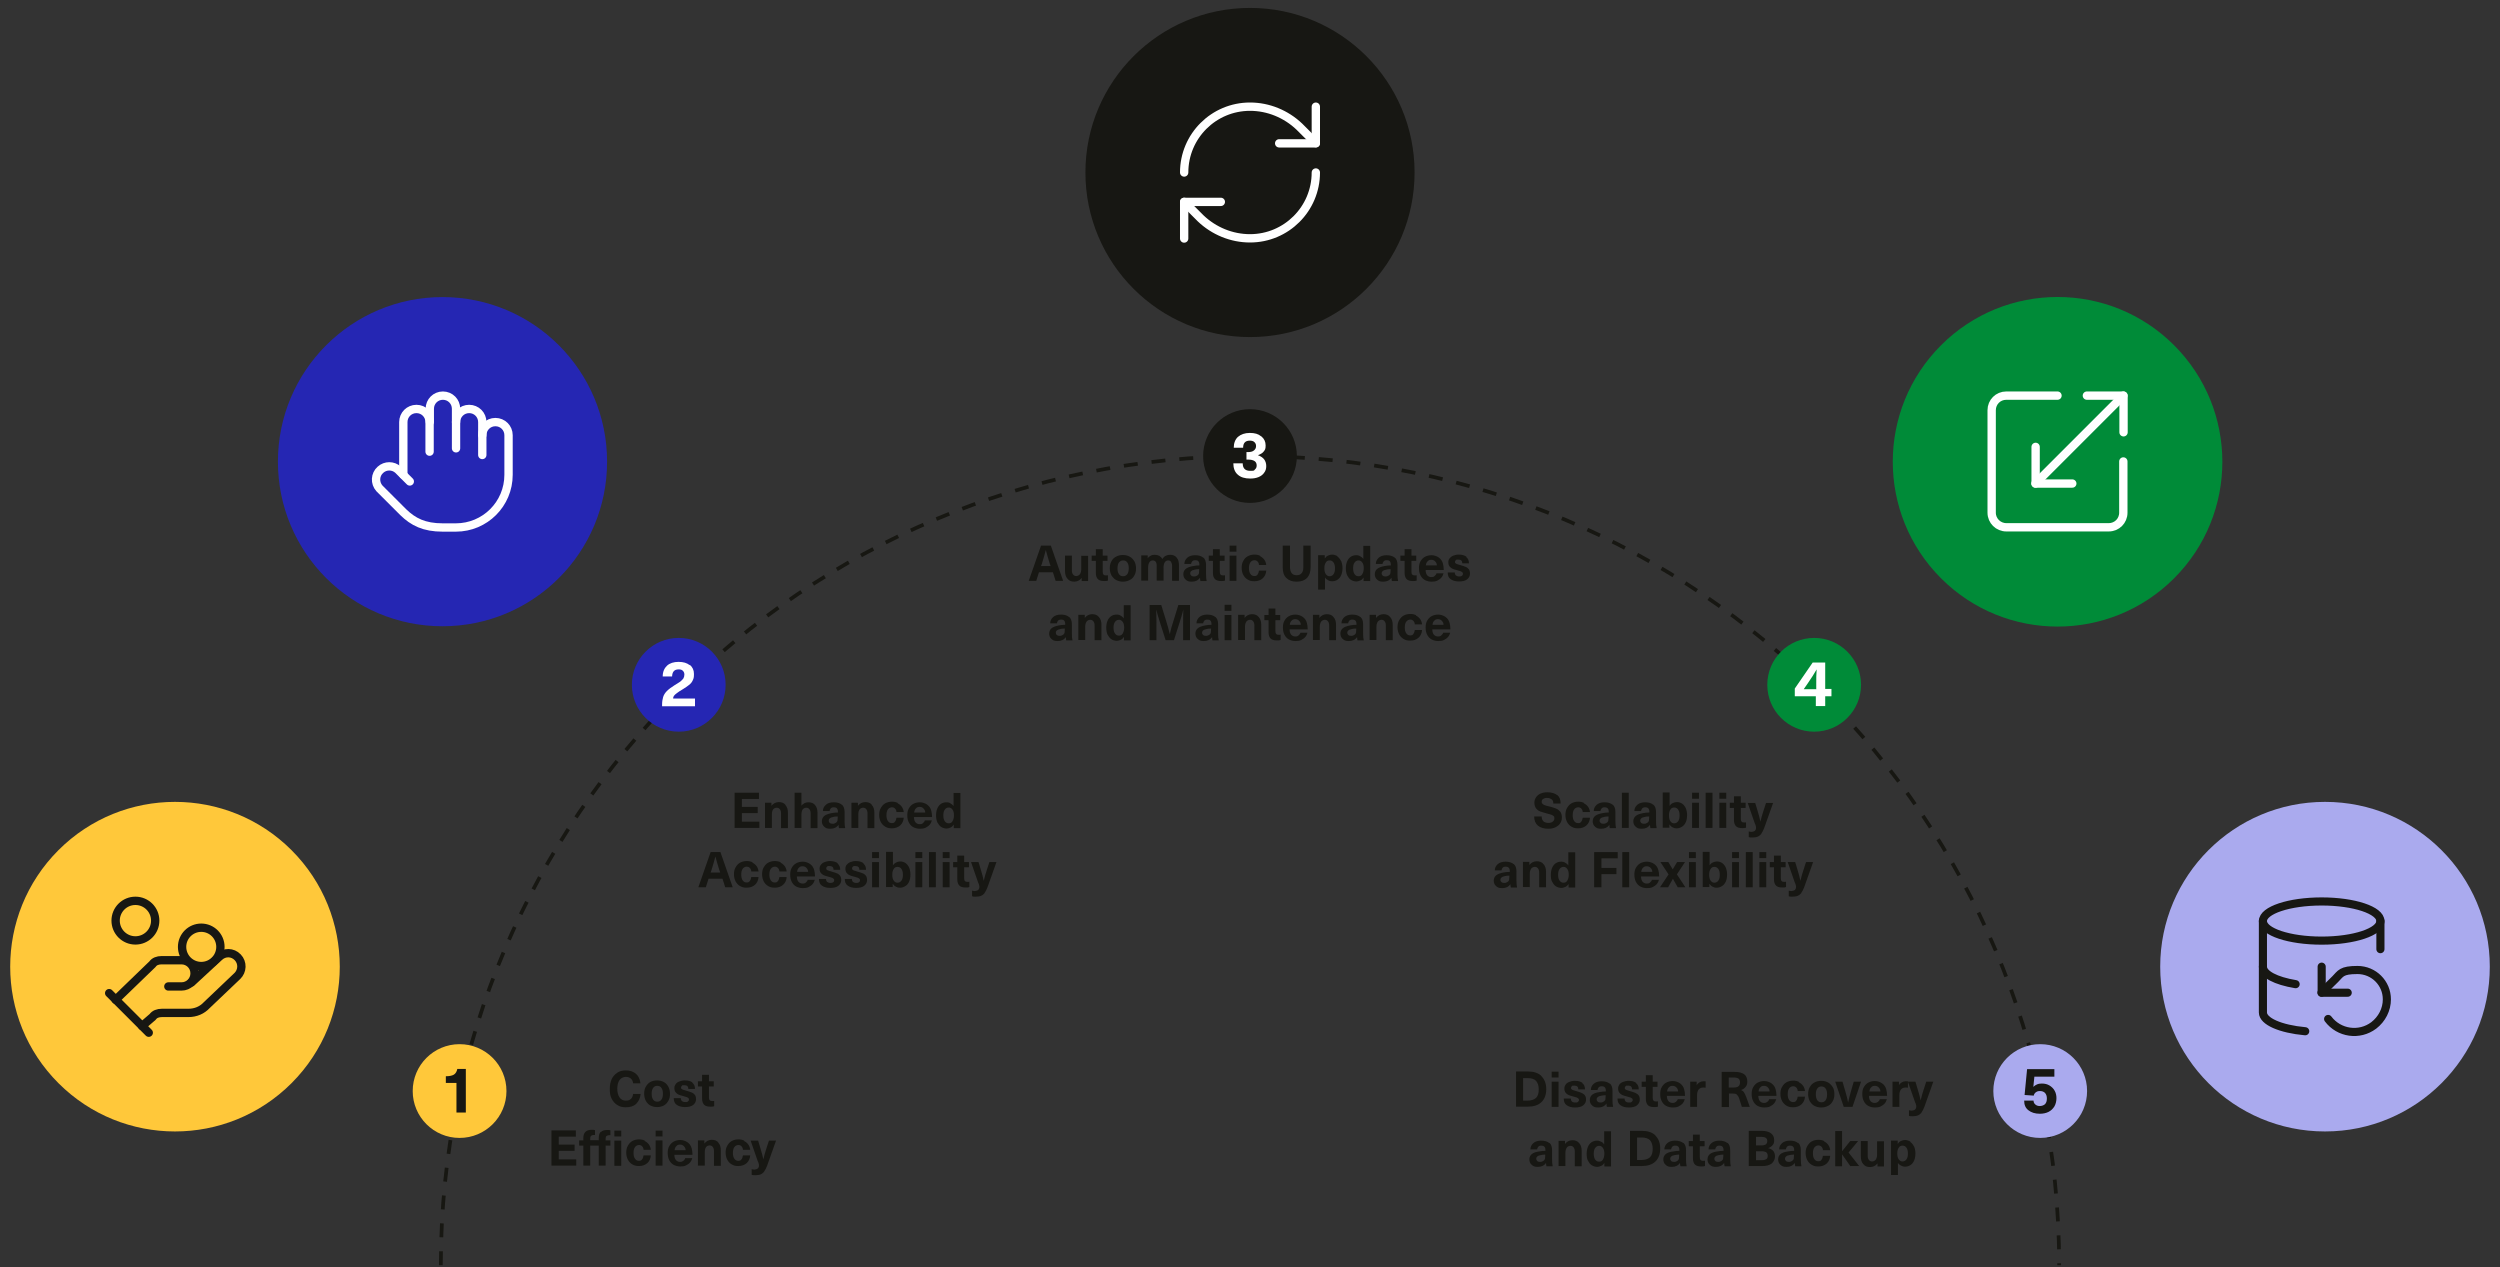 <?xml version="1.0" encoding="UTF-8"?>
<svg id="Layer_1" xmlns="http://www.w3.org/2000/svg" version="1.1" viewBox="0 0 1200 608.3">
  <rect x="0" y="0" width="1200" height="608.3" fill="#333333" stroke="none"/>
  <!-- Generator: Adobe Illustrator 29.0.0, SVG Export Plug-In . SVG Version: 2.1.0 Build 186)  -->
  <defs>
    <style>
      .st0 {
        fill: #008b38;
      }

      .st1, .st2, .st3, .st4, .st5, .st6 {
        fill: none;
      }

      .st2 {
        stroke-width: 3.9px;
      }

      .st2, .st3 {
        stroke: #171713;
      }

      .st2, .st3, .st5, .st6 {
        stroke-linecap: round;
        stroke-linejoin: round;
      }

      .st3, .st6 {
        stroke-width: 4px;
      }

      .st7 {
        fill: #171713;
      }

      .st4 {
        stroke: #171712;
        stroke-dasharray: 6.7 6.7;
        stroke-width: 1.8px;
      }

      .st8 {
        fill: #ffc83a;
      }

      .st9 {
        fill: #fff;
      }

      .st10 {
        fill: #aae;
      }

      .st5 {
        stroke-width: 4px;
      }

      .st5, .st6 {
        stroke: #fff;
      }

      .st11 {
        fill: #2526b3;
      }
    </style>
  </defs>
  <path class="st4" d="M211.6,607.3c0-214.5,173.9-388.4,388.4-388.4s388.4,173.9,388.4,388.4"/>
  <circle class="st10" cx="979.3" cy="523.7" r="22.5"/>
  <g>
    <rect class="st1" x="702.4" y="511" width="248.9" height="55.3"/>
    <path class="st7" d="M739.9,516.6c1.5,1.5,2.3,3.5,2.3,6.2s-.8,4.8-2.3,6.2c-1.5,1.5-3.8,2.2-6.6,2.2h-5.6v-16.9h5.6c2.9,0,5.1.7,6.6,2.2ZM731.1,528.3h2.1c1.8,0,3.2-.5,4.1-1.3.9-.9,1.3-2.3,1.3-4.1s-.5-3.2-1.3-4.1c-.9-.9-2.2-1.3-4.1-1.3h-2.1v10.9h0Z"/>
    <path class="st7" d="M744.8,517.2v-2.8h3.3v2.8h-3.3ZM744.8,531.3v-12.1h3.3v12.1h-3.3Z"/>
    <path class="st7" d="M759.5,519.9c.9.7,1.3,1.7,1.3,3h-3.2c0-1.2-.6-1.8-1.9-1.8s-.9,0-1.2.3c-.3.2-.4.5-.4.8s0,.5.3.7.4.3.8.4.8.3,1.6.5c1,.3,1.8.5,2.4.8s1.1.6,1.5,1.1.6,1.2.6,2.2-.5,2-1.4,2.7-2.2,1-3.9,1-3-.4-4-1.1-1.4-1.8-1.4-3.2h3.4c0,.6.2,1.1.5,1.4s.9.5,1.6.5,1,0,1.3-.3.5-.5.5-.8,0-.6-.3-.8c-.2-.2-.5-.4-.8-.5-.3-.1-.9-.3-1.7-.5-1-.2-1.7-.5-2.2-.7-.5-.2-1-.6-1.4-1.1s-.6-1.2-.6-2,.2-1.3.6-1.9,1-1,1.8-1.3c.8-.3,1.6-.5,2.6-.5,1.6,0,2.8.3,3.7,1h0Z"/>
    <path class="st7" d="M772.7,520c.9.8,1.3,2,1.3,3.6v4.4c0,1.4.1,2.5.3,3.3h-3c-.1-.5-.2-1-.2-1.6h0c-.9,1.3-2.2,1.9-3.9,1.9s-2.2-.3-3-1-1.1-1.6-1.1-2.6.4-1.9,1.1-2.5,1.9-1.1,3.6-1.3c1-.2,2-.3,3-.3v-.4c0-.7-.2-1.3-.5-1.6s-.8-.5-1.5-.5-1.1.2-1.4.5c-.3.3-.5.8-.6,1.3h-3.2c0-1.2.5-2.2,1.4-3,.9-.8,2.2-1.2,3.8-1.2s3,.4,3.9,1.2h0ZM768.4,526c-.7.1-1.2.3-1.5.6s-.5.6-.5,1.1.2.8.5,1.1c.3.3.8.4,1.3.4s.7,0,1.1-.2.6-.3.8-.5.5-.6.5-.9c0-.3.1-.8.1-1.4v-.5c-1,0-1.8.2-2.4.3h0Z"/>
    <path class="st7" d="M785.3,519.9c.9.7,1.3,1.7,1.3,3h-3.2c0-1.2-.6-1.8-1.9-1.8s-.9,0-1.2.3c-.3.2-.4.5-.4.8s0,.5.3.7.4.3.8.4.8.3,1.6.5c1,.3,1.8.5,2.4.8s1.1.6,1.5,1.1.6,1.2.6,2.2-.5,2-1.4,2.7-2.2,1-3.9,1-3-.4-4-1.1-1.4-1.8-1.4-3.2h3.4c0,.6.2,1.1.5,1.4s.9.5,1.6.5,1,0,1.3-.3.5-.5.5-.8,0-.6-.3-.8c-.2-.2-.5-.4-.8-.5-.3-.1-.9-.3-1.7-.5-1-.2-1.7-.5-2.2-.7-.5-.2-1-.6-1.4-1.1s-.6-1.2-.6-2,.2-1.3.6-1.9,1-1,1.8-1.3c.8-.3,1.6-.5,2.6-.5,1.6,0,2.8.3,3.7,1h0Z"/>
    <path class="st7" d="M795.8,528.7v2.5c-.5.2-1.1.2-1.8.2-1.4,0-2.4-.3-3-.9s-1-1.6-1-3v-5.8h-2v-2.5h2v-3.1h3.3v3.1h2.3v2.5h-2.3v5.2c0,.7.1,1.1.4,1.4s.6.4,1.2.4.6,0,.8-.1h0Z"/>
    <path class="st7" d="M804.5,528.8c.4-.3.7-.7.8-1.2h3.4c-.2.7-.5,1.4-1,2s-1.2,1.1-2,1.5c-.8.4-1.7.5-2.8.5s-2.3-.3-3.2-.8c-.9-.5-1.6-1.3-2.1-2.3s-.7-2.1-.7-3.4.2-2.3.7-3.2,1.2-1.7,2.1-2.2,2-.8,3.2-.8,2.5.4,3.5,1.1c1,.7,1.7,1.7,2,2.9.2.8.4,1.8.4,3.1h-8.7c0,1.2.3,2,.8,2.6.5.5,1.1.8,1.9.8s1.2-.2,1.6-.5h0ZM801.1,521.9c-.5.4-.8,1.1-.9,2h5.3c0-.9-.4-1.5-.9-2-.5-.5-1.1-.7-1.8-.7s-1.3.2-1.7.7Z"/>
    <path class="st7" d="M818.7,519.2v2.9c-.4,0-.8-.1-1-.1-1,0-1.8.3-2.3.9-.5.6-.8,1.5-.8,2.7v5.7h-3.3v-12.1h3.1v1.7h0c.4-.7.9-1.1,1.4-1.4s1.2-.5,1.9-.5.8,0,1.1.1Z"/>
    <path class="st7" d="M837.2,515.6c1,.8,1.5,2,1.5,3.5s-.3,1.9-.8,2.6-1.3,1.2-2.2,1.5h0c.6.3,1.1.6,1.4,1.1.3.5.7,1.2,1.1,2.3l1.7,4.7h-3.8l-1.3-4c-.3-.9-.7-1.5-1.1-1.9s-1-.5-1.9-.5h-1.9v6.5h-3.5v-16.9h6.2c2.1,0,3.6.4,4.7,1.2h0ZM829.8,522h2.5c2,0,2.9-.8,2.9-2.5s-1-2.3-3.1-2.3h-2.3v4.8h0Z"/>
    <path class="st7" d="M848.4,528.8c.4-.3.7-.7.8-1.2h3.4c-.2.7-.5,1.4-1,2s-1.2,1.1-2,1.5c-.8.4-1.7.5-2.8.5s-2.3-.3-3.2-.8c-.9-.5-1.6-1.3-2.1-2.3s-.7-2.1-.7-3.4.2-2.3.7-3.2,1.2-1.7,2.1-2.2,2-.8,3.2-.8,2.5.4,3.5,1.1c1,.7,1.7,1.7,2,2.9.2.8.4,1.8.4,3.1h-8.7c0,1.2.3,2,.8,2.6.5.5,1.1.8,1.9.8s1.2-.2,1.6-.5h0ZM845,521.9c-.5.4-.8,1.1-.9,2h5.3c0-.9-.4-1.5-.9-2-.5-.5-1.1-.7-1.8-.7s-1.3.2-1.7.7Z"/>
    <path class="st7" d="M863.5,519.5c.8.4,1.5,1,2,1.7.5.7.8,1.6.9,2.5h-3.5c0-.7-.3-1.3-.7-1.7s-.9-.6-1.5-.6-1.4.3-1.9,1-.7,1.6-.7,2.8.2,2.1.7,2.8,1.1,1,1.9,1,1.2-.2,1.5-.7c.4-.5.6-1.1.7-1.9h3.5c-.1,1.5-.7,2.8-1.7,3.7-1,.9-2.3,1.4-4,1.4s-2.3-.3-3.2-.8c-.9-.5-1.6-1.3-2.1-2.2-.5-1-.8-2.1-.8-3.4s.2-2.4.8-3.4,1.2-1.7,2.1-2.2c.9-.5,2-.8,3.2-.8s2,.2,2.8.6h0Z"/>
    <path class="st7" d="M877.5,519.6c.9.5,1.6,1.3,2.2,2.2s.8,2.1.8,3.4-.2,2.4-.8,3.4-1.2,1.7-2.2,2.2-2,.8-3.3.8-2.3-.3-3.3-.8-1.6-1.3-2.2-2.2c-.5-1-.8-2.1-.8-3.4s.2-2.4.8-3.4,1.2-1.7,2.2-2.2c.9-.5,2-.8,3.3-.8s2.3.3,3.3.8ZM872.3,522.5c-.5.7-.7,1.6-.7,2.8s.2,2.1.7,2.8,1.1,1,2,1,1.5-.3,2-1,.7-1.6.7-2.8-.2-2.1-.7-2.8-1.1-1-2-1-1.5.3-2,1Z"/>
    <path class="st7" d="M885,531.3l-4.1-12.1h3.5l1.4,4.8c.5,1.8,1,3.5,1.3,5.2h0c.4-1.7.8-3.5,1.3-5.2l1.4-4.8h3.5l-4.1,12.1h-4.3,0Z"/>
    <path class="st7" d="M901.5,528.8c.4-.3.7-.7.8-1.2h3.4c-.2.7-.5,1.4-1,2s-1.2,1.1-2,1.5c-.8.4-1.7.5-2.8.5s-2.3-.3-3.2-.8c-.9-.5-1.6-1.3-2.1-2.3s-.7-2.1-.7-3.4.2-2.3.7-3.2,1.2-1.7,2.1-2.2,2-.8,3.2-.8,2.5.4,3.5,1.1c1,.7,1.7,1.7,2,2.9.2.8.4,1.8.4,3.1h-8.7c0,1.2.3,2,.8,2.6.5.5,1.1.8,1.9.8s1.2-.2,1.6-.5h0ZM898.2,521.9c-.5.4-.8,1.1-.9,2h5.3c0-.9-.4-1.5-.9-2-.5-.5-1.1-.7-1.8-.7s-1.3.2-1.7.7Z"/>
    <path class="st7" d="M915.8,519.2v2.9c-.4,0-.8-.1-1-.1-1,0-1.8.3-2.3.9-.5.6-.8,1.5-.8,2.7v5.7h-3.3v-12.1h3.1v1.7h0c.4-.7.9-1.1,1.4-1.4s1.2-.5,1.9-.5.8,0,1.1.1Z"/>
    <path class="st7" d="M922.4,534c-.5.6-1.1,1.1-1.8,1.4s-1.6.4-2.6.4-1.2,0-1.7-.2v-2.7c.3.1.8.2,1.3.2s1.2-.2,1.6-.5c.4-.4.6-.8.6-1.4s0-.5-.1-.8c0-.3-.2-.8-.5-1.4l-3.4-9.8h3.6l1.2,4c.5,1.7,1,3.4,1.3,5h0c.5-2,.9-3.6,1.4-5l1.3-4h3.4l-4.3,12.1c-.4,1.1-.9,2-1.4,2.7h0Z"/>
    <path class="st7" d="M743.7,548.5c.9.8,1.3,2,1.3,3.6v4.4c0,1.4.1,2.5.3,3.3h-3c-.1-.5-.2-1-.2-1.6h0c-.9,1.3-2.2,1.9-3.9,1.9s-2.2-.3-3-1-1.1-1.6-1.1-2.6.4-1.9,1.1-2.5,1.9-1.1,3.6-1.3c1-.2,2-.3,3-.3v-.4c0-.7-.2-1.3-.5-1.6s-.8-.5-1.5-.5-1.1.2-1.4.5c-.3.3-.5.8-.6,1.3h-3.2c0-1.2.5-2.2,1.4-3,.9-.8,2.2-1.2,3.8-1.2s3,.4,3.9,1.2h0ZM739.4,554.5c-.7.1-1.2.3-1.5.6s-.5.6-.5,1.1.2.8.5,1.1c.3.3.8.4,1.3.4s.7,0,1.1-.2.6-.3.8-.5.5-.6.5-.9c0-.3.1-.8.1-1.4v-.5c-1,0-1.8.2-2.4.3h0Z"/>
    <path class="st7" d="M758,548.7c.8.8,1.2,2.1,1.2,3.7v7.4h-3.3v-7.1c0-.9-.2-1.5-.6-2s-.9-.7-1.5-.7-1.3.3-1.7.8c-.4.6-.7,1.4-.7,2.4v6.5h-3.3v-12.1h3.1v1.5h0c.4-.5.9-1,1.5-1.3.6-.3,1.3-.5,2-.5,1.4,0,2.5.4,3.2,1.3h0Z"/>
    <path class="st7" d="M770.1,559.8v-1.6h0c-.4.6-.8,1.1-1.5,1.4s-1.3.5-2,.5-1.9-.3-2.6-.8c-.8-.5-1.3-1.3-1.8-2.2s-.6-2.1-.6-3.3.2-2.4.6-3.3c.4-1,1-1.7,1.7-2.2.8-.5,1.6-.8,2.6-.8s1.3.2,2,.5,1.1.7,1.5,1.3h0v-6.3h3.3v16.9h-3.2,0ZM765.7,551c-.5.7-.7,1.6-.7,2.8s.2,2.1.7,2.8c.5.7,1.1,1,1.9,1s1.4-.3,1.8-1,.7-1.6.7-2.8-.2-2.1-.7-2.8-1.1-1-1.8-1-1.4.3-1.9,1h0Z"/>
    <path class="st7" d="M794.6,545.1c1.5,1.5,2.3,3.5,2.3,6.2s-.8,4.8-2.3,6.2c-1.5,1.5-3.8,2.2-6.6,2.2h-5.6v-16.9h5.6c2.9,0,5.1.7,6.6,2.2ZM785.8,556.8h2.1c1.8,0,3.2-.5,4.1-1.3.9-.9,1.3-2.3,1.3-4.1s-.5-3.2-1.3-4.1c-.9-.9-2.2-1.3-4.1-1.3h-2.1v10.9h0Z"/>
    <path class="st7" d="M808,548.5c.9.8,1.3,2,1.3,3.6v4.4c0,1.4.1,2.5.3,3.3h-3c-.1-.5-.2-1-.2-1.6h0c-.9,1.3-2.2,1.9-3.9,1.9s-2.2-.3-3-1-1.1-1.6-1.1-2.6.4-1.9,1.1-2.5,1.9-1.1,3.6-1.3c1-.2,2-.3,3-.3v-.4c0-.7-.2-1.3-.5-1.6s-.8-.5-1.5-.5-1.1.2-1.4.5c-.3.3-.5.8-.6,1.3h-3.2c0-1.2.5-2.2,1.4-3,.9-.8,2.2-1.2,3.8-1.2s3,.4,3.9,1.2h0ZM803.7,554.5c-.7.1-1.2.3-1.5.6s-.5.6-.5,1.1.2.8.5,1.1c.3.3.8.4,1.3.4s.7,0,1.1-.2.6-.3.8-.5.5-.6.5-.9c0-.3.1-.8.1-1.4v-.5c-1,0-1.8.2-2.4.3h0Z"/>
    <path class="st7" d="M818.4,557.2v2.5c-.5.2-1.1.2-1.8.2-1.4,0-2.4-.3-3-.9s-1-1.6-1-3v-5.8h-2v-2.5h2v-3.1h3.3v3.1h2.3v2.5h-2.3v5.2c0,.7.1,1.1.4,1.4s.6.4,1.2.4.6,0,.8-.1h0Z"/>
    <path class="st7" d="M829.2,548.5c.9.8,1.3,2,1.3,3.6v4.4c0,1.4.1,2.5.3,3.3h-3c-.1-.5-.2-1-.2-1.6h0c-.9,1.3-2.2,1.9-3.9,1.9s-2.2-.3-3-1-1.1-1.6-1.1-2.6.4-1.9,1.1-2.5,1.9-1.1,3.6-1.3c1-.2,2-.3,3-.3v-.4c0-.7-.2-1.3-.5-1.6s-.8-.5-1.5-.5-1.1.2-1.4.5c-.3.3-.5.8-.6,1.3h-3.2c0-1.2.5-2.2,1.4-3,.9-.8,2.2-1.2,3.8-1.2s3,.4,3.9,1.2h0ZM824.9,554.5c-.7.1-1.2.3-1.5.6s-.5.6-.5,1.1.2.8.5,1.1c.3.3.8.4,1.3.4s.7,0,1.1-.2.6-.3.8-.5.5-.6.5-.9c0-.3.1-.8.1-1.4v-.5c-1,0-1.8.2-2.4.3h0Z"/>
    <path class="st7" d="M850.1,544c1,.8,1.5,1.8,1.5,3.2s-.2,1.8-.7,2.4-1.2,1.2-2.2,1.5h0c1.2.3,2,.8,2.5,1.4s.8,1.5.8,2.6-.5,2.5-1.6,3.4c-1.1.8-2.5,1.2-4.4,1.2h-6.6v-16.9h6.1c2,0,3.6.4,4.6,1.2h0ZM842.9,549.8h2.5c1,0,1.8-.2,2.2-.5s.7-.9.7-1.6-.2-1.2-.7-1.5c-.4-.3-1.1-.5-2.1-.5h-2.6v4.1h0ZM842.9,556.9h2.6c1.1,0,1.8-.2,2.3-.5s.7-.9.7-1.6-.2-1.3-.7-1.7c-.5-.3-1.3-.5-2.4-.5h-2.5v4.3h0Z"/>
    <path class="st7" d="M863.1,548.5c.9.8,1.3,2,1.3,3.6v4.4c0,1.4.1,2.5.3,3.3h-3c-.1-.5-.2-1-.2-1.6h0c-.9,1.3-2.2,1.9-3.9,1.9s-2.2-.3-3-1-1.1-1.6-1.1-2.6.4-1.9,1.1-2.5,1.9-1.1,3.6-1.3c1-.2,2-.3,3-.3v-.4c0-.7-.2-1.3-.5-1.6s-.8-.5-1.5-.5-1.1.2-1.4.5c-.3.3-.5.8-.6,1.3h-3.2c0-1.2.5-2.2,1.4-3,.9-.8,2.2-1.2,3.8-1.2s3,.4,3.9,1.2h0ZM858.8,554.5c-.7.1-1.2.3-1.5.6s-.5.6-.5,1.1.2.8.5,1.1c.3.3.8.4,1.3.4s.7,0,1.1-.2.6-.3.8-.5.5-.6.5-.9c0-.3.1-.8.1-1.4v-.5c-1,0-1.8.2-2.4.3h0Z"/>
    <path class="st7" d="M875.6,547.9c.8.4,1.5,1,2,1.7.5.7.8,1.6.9,2.5h-3.5c0-.7-.3-1.3-.7-1.7s-.9-.6-1.5-.6-1.4.3-1.9,1-.7,1.6-.7,2.8.2,2.1.7,2.8,1.1,1,1.9,1,1.2-.2,1.5-.7c.4-.5.6-1.1.7-1.9h3.5c-.1,1.5-.7,2.8-1.7,3.7-1,.9-2.3,1.4-4,1.4s-2.3-.3-3.2-.8c-.9-.5-1.6-1.3-2.1-2.2-.5-1-.8-2.1-.8-3.4s.2-2.4.8-3.4,1.2-1.7,2.1-2.2c.9-.5,2-.8,3.2-.8s2,.2,2.8.6h0Z"/>
    <path class="st7" d="M888.2,559.8l-4-5.7h0v5.7h-3.3v-16.9h3.3v9.7h0l3.9-4.9h3.8l-4.6,5.5,5.1,6.5h-4.1Z"/>
    <path class="st7" d="M894.4,558.8c-.8-.8-1.2-2.1-1.2-3.7v-7.4h3.3v7.1c0,.9.2,1.5.6,2s.9.7,1.5.7,1.3-.3,1.7-.8.7-1.4.7-2.4v-6.5h3.3v12.1h-3.1v-1.5h0c-.4.5-.9,1-1.5,1.3-.6.3-1.3.5-2,.5-1.4,0-2.5-.4-3.2-1.3h0Z"/>
    <path class="st7" d="M917,548.2c.8.5,1.3,1.3,1.8,2.2.4,1,.6,2.1.6,3.3s-.2,2.4-.6,3.3c-.4,1-1,1.7-1.7,2.2-.8.5-1.6.8-2.6.8s-1.3-.2-2-.5c-.6-.3-1.1-.7-1.5-1.3h0v5.8h-3.3v-16.5h3.2v1.6h0c.4-.6.8-1.1,1.5-1.4s1.3-.5,2-.5,1.9.3,2.6.8h0ZM911.4,550.9c-.5.7-.7,1.6-.7,2.8s.2,2.1.7,2.8,1.1,1,1.8,1,1.4-.3,1.9-1c.5-.7.7-1.6.7-2.8s-.2-2.1-.7-2.8c-.5-.7-1.1-1-1.9-1s-1.4.3-1.8,1h0Z"/>
  </g>
  <circle class="st0" cx="870.8" cy="328.7" r="22.5"/>
  <g>
    <rect class="st1" x="715.7" y="377.1" width="155.1" height="55.3"/>
    <path class="st7" d="M747.5,381.6c1.1.9,1.6,2.3,1.6,4.1h-3.5c0-.9-.2-1.6-.8-2s-1.2-.7-2.2-.7-1.4.2-1.9.5-.7.8-.7,1.3.1.8.4,1c.2.3.6.5,1.1.7s1.2.4,2.2.6c1.3.3,2.4.7,3.2,1s1.5.9,2,1.5.8,1.6.8,2.8-.3,2-.8,2.8-1.3,1.4-2.3,1.9-2.1.7-3.4.7c-2.1,0-3.8-.5-5-1.5s-1.8-2.5-1.8-4.4h3.6c0,1,.3,1.8.8,2.3.5.5,1.4.8,2.4.8s1.6-.2,2.1-.6c.5-.4.8-.9.8-1.6s-.1-.9-.4-1.1-.6-.5-1-.6-1.2-.4-2.1-.6c-1.4-.4-2.5-.7-3.3-1-.8-.3-1.5-.8-2-1.5-.5-.7-.8-1.6-.8-2.7s.3-1.9.8-2.6c.5-.8,1.3-1.4,2.2-1.8,1-.4,2-.6,3.2-.6,2.1,0,3.7.5,4.8,1.4h0Z"/>
    <path class="st7" d="M760.3,385.6c.8.4,1.5,1,2,1.7.5.7.8,1.6.9,2.5h-3.5c0-.7-.3-1.3-.7-1.7s-.9-.6-1.5-.6-1.4.3-1.9,1-.7,1.6-.7,2.8.2,2.1.7,2.8,1.1,1,1.9,1,1.2-.2,1.5-.7c.4-.5.6-1.1.7-1.9h3.5c-.1,1.5-.7,2.8-1.7,3.7-1,.9-2.3,1.4-4,1.4s-2.3-.3-3.2-.8c-.9-.5-1.6-1.3-2.1-2.2-.5-1-.8-2.1-.8-3.4s.2-2.4.8-3.4,1.2-1.7,2.1-2.2c.9-.5,2-.8,3.2-.8s2,.2,2.8.6h0Z"/>
    <path class="st7" d="M774.1,386.2c.9.8,1.3,2,1.3,3.6v4.4c0,1.4.1,2.5.3,3.3h-3c-.1-.5-.2-1-.2-1.6h0c-.9,1.3-2.2,1.9-3.9,1.9s-2.2-.3-3-1-1.1-1.6-1.1-2.6.4-1.9,1.1-2.5,1.9-1.1,3.6-1.4c1-.2,2-.3,3-.3v-.4c0-.7-.2-1.3-.5-1.6s-.8-.5-1.5-.5-1.1.2-1.4.5c-.3.3-.5.8-.6,1.3h-3.2c0-1.2.5-2.2,1.4-3,.9-.8,2.2-1.2,3.8-1.2s3,.4,3.9,1.2h0ZM769.8,392.2c-.7.1-1.2.3-1.5.6s-.5.6-.5,1.1.2.8.5,1.1c.3.3.8.4,1.3.4s.7,0,1.1-.2.6-.3.8-.5c.3-.3.5-.6.5-.9s.1-.8.1-1.4v-.5c-1,0-1.8.1-2.4.3h0Z"/>
    <path class="st7" d="M778.5,397.4v-16.9h3.3v16.9h-3.3Z"/>
    <path class="st7" d="M793.6,386.2c.9.8,1.3,2,1.3,3.6v4.4c0,1.4.1,2.5.3,3.3h-3c-.1-.5-.2-1-.2-1.6h0c-.9,1.3-2.2,1.9-3.9,1.9s-2.2-.3-3-1-1.1-1.6-1.1-2.6.4-1.9,1.1-2.5,1.9-1.1,3.6-1.4c1-.2,2-.3,3-.3v-.4c0-.7-.2-1.3-.5-1.6s-.8-.5-1.5-.5-1.1.2-1.4.5c-.3.3-.5.8-.6,1.3h-3.2c0-1.2.5-2.2,1.4-3,.9-.8,2.2-1.2,3.8-1.2s3,.4,3.9,1.2h0ZM789.3,392.2c-.7.1-1.2.3-1.5.6s-.5.6-.5,1.1.2.8.5,1.1c.3.3.8.4,1.3.4s.7,0,1.1-.2.6-.3.8-.5c.3-.3.5-.6.5-.9s.1-.8.1-1.4v-.5c-1,0-1.8.1-2.4.3h0Z"/>
    <path class="st7" d="M801.4,386.8c.4-.5.8-1,1.5-1.3.6-.3,1.3-.5,2-.5,1,0,1.9.3,2.6.8s1.3,1.3,1.7,2.2c.4,1,.6,2.1.6,3.3s-.2,2.4-.6,3.3-1,1.7-1.8,2.2-1.6.8-2.6.8-1.4-.2-2-.5c-.6-.3-1.1-.8-1.5-1.4h0v1.6h-3.2v-16.9h3.3v6.3h0ZM801.8,388.6c-.5.7-.7,1.6-.7,2.8s.2,2.1.7,2.8,1.1,1,1.8,1,1.4-.3,1.9-1c.5-.7.7-1.6.7-2.8s-.2-2.1-.7-2.8c-.5-.7-1.1-1-1.9-1s-1.4.3-1.8,1h0Z"/>
    <path class="st7" d="M812.2,383.4v-2.9h3.3v2.9h-3.3ZM812.2,397.4v-12.1h3.3v12.1h-3.3Z"/>
    <path class="st7" d="M818.7,397.4v-16.9h3.3v16.9h-3.3Z"/>
    <path class="st7" d="M825.3,383.4v-2.9h3.3v2.9h-3.3ZM825.3,397.4v-12.1h3.3v12.1h-3.3Z"/>
    <path class="st7" d="M838.1,394.8v2.5c-.5.2-1.1.2-1.8.2-1.4,0-2.4-.3-3-.9-.6-.6-1-1.6-1-3v-5.8h-2v-2.5h2v-3.1h3.3v3.1h2.3v2.5h-2.3v5.2c0,.7.1,1.1.4,1.4s.6.4,1.2.4.6,0,.8-.1h0Z"/>
    <path class="st7" d="M845.5,400.2c-.5.6-1.1,1.1-1.8,1.4s-1.6.4-2.6.4-1.2,0-1.7-.2v-2.7c.3.1.8.2,1.3.2s1.2-.2,1.6-.5c.4-.4.6-.8.6-1.4s0-.5-.1-.8c0-.3-.2-.8-.5-1.4l-3.4-9.8h3.6l1.2,4c.5,1.7,1,3.4,1.3,5h0c.5-2,.9-3.6,1.4-5l1.3-4h3.4l-4.3,12.1c-.4,1.1-.9,2-1.4,2.7h0Z"/>
    <path class="st7" d="M726.6,414.7c.9.8,1.3,2,1.3,3.6v4.4c0,1.4.1,2.5.3,3.3h-3c-.1-.5-.2-1-.2-1.6h0c-.9,1.3-2.2,1.9-3.9,1.9s-2.2-.3-3-1-1.1-1.6-1.1-2.6.4-1.9,1.1-2.5,1.9-1.1,3.6-1.4c1-.2,2-.3,3-.3v-.4c0-.7-.2-1.3-.5-1.6s-.8-.5-1.5-.5-1.1.2-1.4.5c-.3.3-.5.8-.6,1.3h-3.2c0-1.2.5-2.2,1.4-3,.9-.8,2.2-1.2,3.8-1.2s3,.4,3.9,1.2h0ZM722.2,420.6c-.7.1-1.2.3-1.5.6s-.5.6-.5,1.1.2.8.5,1.1c.3.3.8.4,1.3.4s.7,0,1.1-.2.6-.3.8-.5c.3-.3.5-.6.5-.9s.1-.8.1-1.4v-.5c-1,0-1.8.1-2.4.3h0Z"/>
    <path class="st7" d="M740.9,414.8c.8.9,1.2,2.1,1.2,3.7v7.4h-3.3v-7.1c0-.9-.2-1.5-.6-2s-.9-.7-1.5-.7-1.3.3-1.7.8c-.4.6-.7,1.4-.7,2.4v6.5h-3.3v-12.1h3.1v1.5h0c.4-.5.9-1,1.5-1.3.6-.3,1.3-.5,2-.5,1.4,0,2.5.4,3.2,1.3h0Z"/>
    <path class="st7" d="M752.9,425.9v-1.6h0c-.4.6-.8,1.1-1.5,1.4s-1.3.5-2,.5-1.9-.3-2.6-.8c-.8-.5-1.3-1.3-1.8-2.2s-.6-2.1-.6-3.3.2-2.4.6-3.3c.4-1,1-1.7,1.7-2.2s1.6-.8,2.6-.8,1.3.1,2,.5,1.1.7,1.5,1.3h0v-6.3h3.3v16.9h-3.2,0ZM748.6,417.1c-.5.7-.7,1.6-.7,2.8s.2,2.1.7,2.8c.5.7,1.1,1,1.9,1s1.4-.3,1.8-1,.7-1.6.7-2.8-.2-2.1-.7-2.8-1.1-1-1.8-1-1.4.3-1.9,1h0Z"/>
    <path class="st7" d="M768.7,412v4.6h7.2v3h-7.2v6.3h-3.5v-16.9h11.3v3h-7.8Z"/>
    <path class="st7" d="M778.7,425.9v-16.9h3.3v16.9h-3.3Z"/>
    <path class="st7" d="M792.1,423.5c.4-.3.7-.7.8-1.2h3.4c-.2.7-.5,1.4-1,2s-1.2,1.1-2,1.5c-.8.4-1.7.5-2.8.5s-2.3-.3-3.2-.8c-.9-.5-1.6-1.3-2.1-2.3s-.7-2.1-.7-3.4.2-2.3.7-3.2,1.2-1.7,2.1-2.2,2-.8,3.2-.8,2.5.4,3.5,1.1c1,.7,1.7,1.7,2,2.9.2.8.4,1.8.4,3.1h-8.7c0,1.2.3,2,.8,2.6.5.5,1.1.8,1.9.8s1.2-.1,1.6-.5h0ZM788.7,416.5c-.5.4-.8,1.1-.9,2h5.3c0-.9-.4-1.5-.9-2-.5-.5-1.1-.7-1.8-.7s-1.3.2-1.7.7Z"/>
    <path class="st7" d="M809.2,425.9h-3.9l-2.3-4.1h0l-2.3,4.1h-3.9l4.1-6.2-3.9-5.9h3.8l2.1,3.5h0l2.1-3.5h3.8l-3.9,5.9,4.1,6.2h0Z"/>
    <path class="st7" d="M810.7,411.9v-2.9h3.3v2.9h-3.3ZM810.7,425.9v-12.1h3.3v12.1h-3.3Z"/>
    <path class="st7" d="M820.6,415.3c.4-.5.8-1,1.5-1.3.6-.3,1.3-.5,2-.5,1,0,1.9.3,2.6.8s1.3,1.3,1.7,2.2c.4,1,.6,2.1.6,3.3s-.2,2.4-.6,3.3-1,1.7-1.8,2.2-1.6.8-2.6.8-1.4-.2-2-.5c-.6-.3-1.1-.8-1.5-1.4h0v1.6h-3.2v-16.9h3.3v6.3h0ZM821.1,417.1c-.5.7-.7,1.6-.7,2.8s.2,2.1.7,2.8,1.1,1,1.8,1,1.4-.3,1.9-1c.5-.7.7-1.6.7-2.8s-.2-2.1-.7-2.8c-.5-.7-1.1-1-1.9-1s-1.4.3-1.8,1h0Z"/>
    <path class="st7" d="M831.4,411.9v-2.9h3.3v2.9h-3.3ZM831.4,425.9v-12.1h3.3v12.1h-3.3Z"/>
    <path class="st7" d="M838,425.9v-16.9h3.3v16.9h-3.3Z"/>
    <path class="st7" d="M844.5,411.9v-2.9h3.3v2.9h-3.3ZM844.5,425.9v-12.1h3.3v12.1h-3.3Z"/>
    <path class="st7" d="M857.3,423.3v2.5c-.5.2-1.1.2-1.8.2-1.4,0-2.4-.3-3-.9-.6-.6-1-1.6-1-3v-5.8h-2v-2.5h2v-3.1h3.3v3.1h2.3v2.5h-2.3v5.2c0,.7.1,1.1.4,1.4s.6.4,1.2.4.6,0,.8-.1h0Z"/>
    <path class="st7" d="M864.7,428.6c-.5.6-1.1,1.1-1.8,1.4s-1.6.4-2.6.4-1.2,0-1.7-.2v-2.7c.3.1.8.2,1.3.2s1.2-.2,1.6-.5c.4-.4.6-.8.6-1.4s0-.5-.1-.8c0-.3-.2-.8-.5-1.4l-3.4-9.8h3.6l1.2,4c.5,1.7,1,3.4,1.3,5h0c.5-2,.9-3.6,1.4-5l1.3-4h3.4l-4.3,12.1c-.4,1.1-.9,2-1.4,2.7h0Z"/>
  </g>
  <circle class="st7" cx="600" cy="218.9" r="22.5"/>
  <g>
    <rect class="st1" x="486.1" y="258.5" width="227.7" height="55.3"/>
    <path class="st7" d="M498.7,274.7l-1.3,4.1h-3.6l5.9-16.9h4.7l5.9,16.9h-3.6l-1.3-4.1h-6.5ZM503.9,270.6c-.8-2.5-1.4-4.7-1.9-6.6h0c-.6,2.2-1.2,4.4-1.9,6.6l-.4,1.1h4.6l-.4-1.1h0Z"/>
    <path class="st7" d="M512.4,277.8c-.8-.9-1.2-2.1-1.2-3.7v-7.4h3.3v7.1c0,.9.2,1.5.6,2s.9.7,1.5.7,1.3-.3,1.7-.8.7-1.4.7-2.4v-6.5h3.3v12.1h-3.1v-1.5h0c-.4.5-.9,1-1.5,1.3-.6.3-1.3.5-2,.5-1.4,0-2.5-.4-3.2-1.3h0Z"/>
    <path class="st7" d="M531.8,276.2v2.5c-.5.2-1.1.2-1.8.2-1.4,0-2.4-.3-3-.9-.6-.6-1-1.6-1-3v-5.8h-2v-2.5h2v-3.1h3.3v3.1h2.3v2.5h-2.3v5.2c0,.7.1,1.1.4,1.4s.6.4,1.2.4.6,0,.8-.1h0Z"/>
    <path class="st7" d="M542.3,267.2c.9.5,1.6,1.3,2.2,2.2.5,1,.8,2.1.8,3.4s-.2,2.4-.8,3.4c-.5,1-1.2,1.7-2.2,2.2s-2,.8-3.3.8-2.3-.3-3.3-.8c-.9-.5-1.6-1.3-2.2-2.2-.5-1-.8-2.1-.8-3.4s.2-2.4.8-3.4c.5-1,1.2-1.7,2.2-2.2.9-.5,2-.8,3.3-.8s2.3.3,3.3.8ZM537.1,270c-.5.7-.7,1.6-.7,2.8s.2,2.1.7,2.8c.5.7,1.1,1,2,1s1.5-.4,2-1c.5-.7.7-1.6.7-2.8s-.2-2.1-.7-2.8c-.5-.7-1.1-1-2-1s-1.5.4-2,1Z"/>
    <path class="st7" d="M564.8,267.7c.8.8,1.1,2.1,1.1,3.7v7.4h-3.3v-7.1c0-.9-.2-1.5-.5-2s-.8-.7-1.4-.7-1.3.3-1.6.9c-.4.6-.6,1.5-.6,2.6v6.2h-3.3v-7.3c0-.8-.2-1.4-.5-1.8-.3-.4-.8-.6-1.4-.6s-1.3.3-1.6.9c-.4.6-.6,1.5-.6,2.6v6.2h-3.3v-12.1h3.1v1.4h0c.4-.6.9-1,1.5-1.3.5-.3,1.2-.4,1.9-.4s1.6.2,2.2.5c.6.4,1.1.9,1.4,1.5.5-.7,1-1.2,1.6-1.5s1.3-.5,2.2-.5c1.3,0,2.3.4,3.1,1.3h0Z"/>
    <path class="st7" d="M577.6,267.6c.9.8,1.3,2,1.3,3.6v4.4c0,1.4.1,2.5.3,3.3h-3c-.1-.5-.2-1-.2-1.6h0c-.9,1.3-2.2,1.9-3.9,1.9s-2.2-.3-3-1-1.1-1.6-1.1-2.6.4-1.9,1.1-2.5c.7-.6,1.9-1.1,3.6-1.4,1-.2,2-.3,3-.3v-.4c0-.7-.2-1.3-.5-1.6-.3-.4-.8-.5-1.5-.5s-1.1.2-1.4.5c-.3.3-.5.8-.6,1.3h-3.2c0-1.2.5-2.2,1.4-3,.9-.8,2.2-1.2,3.8-1.2s3,.4,3.9,1.2h0ZM573.3,273.5c-.7.1-1.2.3-1.5.6-.3.2-.5.6-.5,1.1s.2.8.5,1.1c.3.3.8.4,1.3.4s.7,0,1.1-.2.6-.3.8-.5c.3-.3.5-.6.5-.9,0-.3.1-.8.1-1.4v-.5c-1,0-1.8.1-2.4.3h0Z"/>
    <path class="st7" d="M588,276.2v2.5c-.5.2-1.1.2-1.8.2-1.4,0-2.4-.3-3-.9-.6-.6-1-1.6-1-3v-5.8h-2v-2.5h2v-3.1h3.3v3.1h2.3v2.5h-2.3v5.2c0,.7.1,1.1.4,1.4s.6.4,1.2.4.6,0,.8-.1h0Z"/>
    <path class="st7" d="M590.2,264.8v-2.9h3.3v2.9h-3.3ZM590.2,278.8v-12.1h3.3v12.1h-3.3Z"/>
    <path class="st7" d="M604.9,267c.8.4,1.5,1,2,1.7s.8,1.6.9,2.5h-3.5c0-.7-.3-1.3-.7-1.7s-.9-.6-1.5-.6-1.4.3-1.9,1-.7,1.6-.7,2.8.2,2.1.7,2.8,1.1,1,1.9,1,1.2-.2,1.5-.7c.4-.5.6-1.1.7-1.9h3.5c-.1,1.5-.7,2.8-1.7,3.7-1,.9-2.3,1.4-4,1.4s-2.3-.3-3.2-.8c-.9-.5-1.6-1.3-2.1-2.2s-.8-2.1-.8-3.4.2-2.4.8-3.4c.5-1,1.2-1.7,2.1-2.2.9-.5,2-.8,3.2-.8s2,.2,2.8.6h0Z"/>
    <path class="st7" d="M627.4,277.4c-1.2,1.2-2.8,1.8-5,1.8s-3.8-.6-5-1.8c-1.2-1.2-1.7-2.9-1.7-5.1v-10.4h3.5v10.3c0,1.2.3,2.2.8,2.9s1.3,1,2.4,1,1.8-.3,2.4-1,.8-1.6.8-2.9v-10.3h3.5v10.4c0,2.2-.6,3.9-1.7,5.1h0Z"/>
    <path class="st7" d="M642,267.2c.8.5,1.3,1.3,1.8,2.2.4,1,.6,2.1.6,3.3s-.2,2.4-.6,3.3c-.4,1-1,1.7-1.7,2.2s-1.6.8-2.6.8-1.3-.1-2-.5c-.6-.3-1.1-.7-1.5-1.3h0v5.8h-3.3v-16.5h3.2v1.6h0c.4-.6.8-1.1,1.5-1.4s1.3-.5,2-.5,1.9.3,2.6.8h0ZM636.4,270c-.5.7-.7,1.6-.7,2.8s.2,2.1.7,2.8,1.1,1,1.8,1,1.4-.3,1.9-1c.5-.7.7-1.6.7-2.8s-.2-2.1-.7-2.8c-.5-.7-1.1-1-1.9-1s-1.4.3-1.8,1h0Z"/>
    <path class="st7" d="M654.5,278.8v-1.6h0c-.4.6-.8,1.1-1.5,1.4s-1.3.5-2,.5-1.9-.3-2.6-.8c-.8-.5-1.3-1.3-1.8-2.2-.4-1-.6-2.1-.6-3.3s.2-2.4.6-3.3c.4-1,1-1.7,1.7-2.2s1.6-.8,2.6-.8,1.3.1,2,.5c.6.3,1.1.7,1.5,1.3h0v-6.3h3.3v16.9h-3.2,0ZM650.2,270c-.5.7-.7,1.6-.7,2.8s.2,2.1.7,2.8c.5.7,1.1,1,1.9,1s1.4-.3,1.8-1,.7-1.6.7-2.8-.2-2.1-.7-2.8-1.1-1-1.8-1-1.4.3-1.9,1h0Z"/>
    <path class="st7" d="M669.5,267.6c.9.8,1.3,2,1.3,3.6v4.4c0,1.4.1,2.5.3,3.3h-3c-.1-.5-.2-1-.2-1.6h0c-.9,1.3-2.2,1.9-3.9,1.9s-2.2-.3-3-1-1.1-1.6-1.1-2.6.4-1.9,1.1-2.5,1.9-1.1,3.6-1.4c1-.2,2-.3,3-.3v-.4c0-.7-.2-1.3-.5-1.6-.3-.4-.8-.5-1.5-.5s-1.1.2-1.4.5c-.3.3-.5.8-.6,1.3h-3.2c0-1.2.5-2.2,1.4-3,.9-.8,2.2-1.2,3.8-1.2s3,.4,3.9,1.2h0ZM665.2,273.5c-.7.1-1.2.3-1.5.6s-.5.6-.5,1.1.2.8.5,1.1.8.4,1.3.4.7,0,1.1-.2.6-.3.8-.5c.3-.3.5-.6.5-.9s.1-.8.1-1.4v-.5c-1,0-1.8.1-2.4.3h0Z"/>
    <path class="st7" d="M680,276.2v2.5c-.5.2-1.1.2-1.8.2-1.4,0-2.4-.3-3-.9-.6-.6-1-1.6-1-3v-5.8h-2v-2.5h2v-3.1h3.3v3.1h2.3v2.5h-2.3v5.2c0,.7.1,1.1.4,1.4s.6.4,1.2.4.6,0,.8-.1h0Z"/>
    <path class="st7" d="M688.7,276.4c.4-.3.7-.7.8-1.2h3.4c-.2.7-.5,1.4-1,2s-1.2,1.1-2,1.5c-.8.4-1.7.5-2.8.5s-2.3-.3-3.2-.8c-.9-.5-1.6-1.3-2.1-2.3s-.7-2.1-.7-3.4.2-2.3.7-3.2,1.2-1.7,2.1-2.2,2-.8,3.2-.8,2.5.4,3.5,1.1c1,.7,1.7,1.7,2,2.9.2.8.4,1.8.4,3.1h-8.7c0,1.2.3,2,.8,2.6.5.5,1.1.8,1.9.8s1.2-.1,1.6-.5h0ZM685.3,269.4c-.5.4-.8,1.1-.9,2h5.3c0-.9-.4-1.5-.9-2-.5-.5-1.1-.7-1.8-.7s-1.3.2-1.7.7h0Z"/>
    <path class="st7" d="M703.8,267.4c.9.7,1.3,1.7,1.3,3h-3.2c0-1.2-.6-1.8-1.9-1.8s-.9.1-1.2.3c-.3.2-.4.5-.4.8s0,.5.3.7c.2.2.4.3.8.4.3.1.8.3,1.6.5,1,.3,1.8.5,2.4.8.6.2,1.1.6,1.5,1.1.4.5.6,1.2.6,2.2s-.5,2-1.4,2.7-2.2,1-3.9,1-3-.4-4-1.1-1.4-1.8-1.4-3.2h3.4c0,.6.2,1.1.5,1.4.4.3.9.5,1.6.5s1-.1,1.3-.3.5-.5.5-.9,0-.6-.3-.8c-.2-.2-.5-.4-.8-.5-.3-.1-.9-.3-1.7-.5-1-.2-1.7-.5-2.2-.7-.5-.2-1-.6-1.4-1.1s-.6-1.2-.6-2,.2-1.4.6-1.9,1-1,1.8-1.3c.8-.3,1.6-.5,2.6-.5,1.6,0,2.8.4,3.7,1h0Z"/>
    <path class="st7" d="M513.2,296.1c.9.8,1.3,2,1.3,3.6v4.4c0,1.4.1,2.5.3,3.3h-3c-.1-.5-.2-1-.2-1.6h0c-.9,1.3-2.2,1.9-3.9,1.9s-2.2-.3-3-1-1.1-1.6-1.1-2.6.4-1.9,1.1-2.5,1.9-1.1,3.6-1.4c1-.2,2-.3,3-.3v-.4c0-.7-.2-1.3-.5-1.6-.4-.4-.8-.5-1.5-.5s-1.1.2-1.4.5c-.3.3-.5.8-.6,1.3h-3.2c0-1.2.5-2.2,1.4-3,.9-.8,2.1-1.2,3.8-1.2s3,.4,3.9,1.2h0ZM508.8,302c-.7.1-1.2.3-1.5.6-.3.2-.5.6-.5,1.1s.1.8.5,1.1c.3.3.8.4,1.3.4s.7,0,1.1-.2.6-.3.8-.5.5-.6.5-.9c0-.3.1-.8.1-1.4v-.5c-1,0-1.8.1-2.4.3h0Z"/>
    <path class="st7" d="M527.5,296.2c.8.9,1.2,2.1,1.2,3.7v7.4h-3.3v-7.1c0-.9-.2-1.5-.6-2s-.9-.7-1.5-.7-1.3.3-1.7.8c-.4.6-.7,1.4-.7,2.4v6.5h-3.3v-12.1h3.1v1.5h0c.4-.5.9-1,1.5-1.3s1.3-.5,2-.5c1.4,0,2.5.4,3.2,1.3h0Z"/>
    <path class="st7" d="M539.5,307.3v-1.6h0c-.4.6-.8,1.1-1.5,1.4s-1.3.5-2,.5-1.9-.3-2.6-.8-1.3-1.3-1.8-2.2c-.4-1-.6-2.1-.6-3.3s.2-2.4.6-3.3c.4-1,1-1.7,1.7-2.2s1.6-.8,2.6-.8,1.3.1,2,.5,1.1.7,1.5,1.3h0v-6.3h3.3v16.9h-3.2,0ZM535.2,298.5c-.5.7-.7,1.6-.7,2.8s.2,2.1.7,2.8c.5.7,1.1,1,1.9,1s1.4-.3,1.8-1,.7-1.6.7-2.8-.2-2.1-.7-2.8-1.1-1-1.8-1-1.4.3-1.9,1h0Z"/>
    <path class="st7" d="M567.9,307.3v-8.4c0-2.1,0-4.2.1-6.3h0c-.5,2-1.1,4.1-1.8,6.2l-2.7,8.5h-4l-2.7-8.5c-.7-2.1-1.3-4.2-1.8-6.2h0c0,2.1.1,4.2.1,6.3v8.4h-3.3v-16.9h5.6l2.4,7.8c.7,2.1,1.2,4.2,1.7,6.2h0c.4-2,1-4.1,1.7-6.2l2.4-7.8h5.6v16.9h-3.3,0Z"/>
    <path class="st7" d="M583.4,296.1c.9.8,1.3,2,1.3,3.6v4.4c0,1.4.1,2.5.3,3.3h-3c-.1-.5-.2-1-.2-1.6h0c-.9,1.3-2.2,1.9-3.9,1.9s-2.2-.3-3-1-1.1-1.6-1.1-2.6.4-1.9,1.1-2.5c.7-.6,1.9-1.1,3.6-1.4,1-.2,2-.3,3-.3v-.4c0-.7-.2-1.3-.5-1.6-.3-.4-.8-.5-1.5-.5s-1.1.2-1.4.5c-.3.3-.5.8-.6,1.3h-3.2c0-1.2.5-2.2,1.4-3,.9-.8,2.2-1.2,3.8-1.2s3,.4,3.9,1.2h0ZM579,302c-.7.1-1.2.3-1.5.6-.3.2-.5.6-.5,1.1s.2.8.5,1.1c.3.3.8.4,1.3.4s.7,0,1.1-.2.6-.3.8-.5c.3-.3.5-.6.5-.9,0-.3.1-.8.1-1.4v-.5c-1,0-1.8.1-2.4.3h0Z"/>
    <path class="st7" d="M587.8,293.2v-2.9h3.3v2.9h-3.3ZM587.8,307.3v-12.1h3.3v12.1h-3.3Z"/>
    <path class="st7" d="M604.2,296.2c.8.9,1.2,2.1,1.2,3.7v7.4h-3.3v-7.1c0-.9-.2-1.5-.6-2s-.9-.7-1.5-.7-1.3.3-1.7.8c-.4.6-.7,1.4-.7,2.4v6.5h-3.3v-12.1h3.1v1.5h0c.4-.5.9-1,1.5-1.3s1.3-.5,2-.5c1.4,0,2.5.4,3.2,1.3h0Z"/>
    <path class="st7" d="M614.7,304.7v2.5c-.5.2-1.1.2-1.8.2-1.4,0-2.4-.3-3-.9-.6-.6-1-1.6-1-3v-5.8h-2v-2.5h2v-3.1h3.3v3.1h2.3v2.5h-2.3v5.2c0,.7.1,1.1.4,1.4s.6.4,1.2.4.6,0,.8-.1h0Z"/>
    <path class="st7" d="M623.4,304.9c.4-.3.7-.7.8-1.2h3.4c-.2.7-.5,1.4-1,2s-1.2,1.1-2,1.5c-.8.4-1.7.5-2.8.5s-2.3-.3-3.2-.8c-.9-.5-1.6-1.3-2.1-2.3s-.7-2.1-.7-3.4.2-2.3.7-3.2,1.2-1.7,2.1-2.2,2-.8,3.2-.8,2.5.4,3.5,1.1c1,.7,1.7,1.7,2,2.9.2.8.4,1.8.4,3.1h-8.7c0,1.2.3,2,.8,2.6.5.5,1.1.8,1.9.8s1.2-.1,1.6-.5h0ZM620,297.9c-.5.4-.8,1.1-.9,2h5.3c0-.9-.4-1.5-.9-2-.5-.5-1.1-.7-1.8-.7s-1.3.2-1.7.7Z"/>
    <path class="st7" d="M640.1,296.2c.8.9,1.2,2.1,1.2,3.7v7.4h-3.3v-7.1c0-.9-.2-1.5-.6-2s-.9-.7-1.5-.7-1.3.3-1.7.8c-.4.6-.7,1.4-.7,2.4v6.5h-3.3v-12.1h3.1v1.5h0c.4-.5.9-1,1.5-1.3.6-.3,1.3-.5,2-.5,1.4,0,2.5.4,3.2,1.3h0Z"/>
    <path class="st7" d="M653,296.1c.9.8,1.3,2,1.3,3.6v4.4c0,1.4.1,2.5.3,3.3h-3c-.1-.5-.2-1-.2-1.6h0c-.9,1.3-2.2,1.9-3.9,1.9s-2.2-.3-3-1-1.1-1.6-1.1-2.6.4-1.9,1.1-2.5,1.9-1.1,3.6-1.4c1-.2,2-.3,3-.3v-.4c0-.7-.2-1.3-.5-1.6s-.8-.5-1.5-.5-1.1.2-1.4.5c-.3.3-.5.8-.6,1.3h-3.2c0-1.2.5-2.2,1.4-3,.9-.8,2.2-1.2,3.8-1.2s3,.4,3.9,1.2h0ZM648.7,302c-.7.1-1.2.3-1.5.6s-.5.6-.5,1.1.2.8.5,1.1c.3.3.8.4,1.3.4s.7,0,1.1-.2.6-.3.8-.5c.3-.3.5-.6.5-.9s.1-.8.1-1.4v-.5c-1,0-1.8.1-2.4.3h0Z"/>
    <path class="st7" d="M667.3,296.2c.8.9,1.2,2.1,1.2,3.7v7.4h-3.3v-7.1c0-.9-.2-1.5-.6-2s-.9-.7-1.5-.7-1.3.3-1.7.8c-.4.6-.7,1.4-.7,2.4v6.5h-3.3v-12.1h3.1v1.5h0c.4-.5.9-1,1.5-1.3.6-.3,1.3-.5,2-.5,1.4,0,2.5.4,3.2,1.3h0Z"/>
    <path class="st7" d="M679.7,295.5c.8.4,1.5,1,2,1.7.5.7.8,1.6.9,2.5h-3.5c0-.7-.3-1.3-.7-1.7s-.9-.6-1.5-.6-1.4.3-1.9,1-.7,1.6-.7,2.8.2,2.1.7,2.8,1.1,1,1.9,1,1.2-.2,1.5-.7c.4-.5.6-1.1.7-1.9h3.5c-.1,1.5-.7,2.8-1.7,3.7-1,.9-2.3,1.4-4,1.4s-2.3-.3-3.2-.8c-.9-.5-1.6-1.3-2.1-2.2-.5-1-.8-2.1-.8-3.4s.2-2.4.8-3.4,1.2-1.7,2.1-2.2c.9-.5,2-.8,3.2-.8s2,.2,2.8.6h0Z"/>
    <path class="st7" d="M691.9,304.9c.4-.3.7-.7.8-1.2h3.4c-.2.7-.5,1.4-1,2s-1.2,1.1-2,1.5c-.8.4-1.7.5-2.8.5s-2.3-.3-3.2-.8c-.9-.5-1.6-1.3-2.1-2.3s-.7-2.1-.7-3.4.2-2.3.7-3.2,1.2-1.7,2.1-2.2,2-.8,3.2-.8,2.5.4,3.5,1.1c1,.7,1.7,1.7,2,2.9.2.8.4,1.8.4,3.1h-8.7c0,1.2.3,2,.8,2.6.5.5,1.1.8,1.9.8s1.2-.1,1.6-.5h0ZM688.5,297.9c-.5.4-.8,1.1-.9,2h5.3c0-.9-.4-1.5-.9-2-.5-.5-1.1-.7-1.8-.7s-1.3.2-1.7.7Z"/>
  </g>
  <circle class="st7" cx="600" cy="82.8" r="79"/>
  <circle class="st11" cx="325.8" cy="328.7" r="22.5"/>
  <g>
    <rect class="st1" x="330.1" y="377.1" width="153" height="55.3"/>
    <path class="st7" d="M356.1,383.5v3.8h7.6v3h-7.6v4.1h8.4v3h-11.9v-16.9h11.7v3h-8.2,0Z"/>
    <path class="st7" d="M377,386.4c.8.9,1.2,2.1,1.2,3.7v7.4h-3.3v-7.1c0-.9-.2-1.5-.6-2s-.9-.7-1.5-.7-1.3.3-1.7.8c-.4.6-.6,1.4-.6,2.4v6.5h-3.3v-12.1h3.1v1.5h0c.4-.5.9-1,1.5-1.3s1.3-.5,2-.5c1.4,0,2.5.4,3.2,1.3h0Z"/>
    <path class="st7" d="M384.7,386.7c.4-.5.9-.9,1.5-1.2.6-.3,1.2-.4,1.8-.4,1.4,0,2.5.4,3.2,1.3.8.9,1.2,2.1,1.2,3.7v7.4h-3.3v-7.1c0-.9-.2-1.5-.6-2s-.9-.7-1.5-.7-1.3.3-1.7.8c-.4.6-.6,1.4-.6,2.4v6.5h-3.3v-16.9h3.3v6.2h0,0Z"/>
    <path class="st7" d="M404.1,386.2c.9.8,1.3,2,1.3,3.6v4.4c0,1.4.1,2.5.3,3.3h-3c-.1-.5-.2-1-.2-1.6h0c-.9,1.3-2.2,1.9-3.9,1.9s-2.2-.3-3-1-1.1-1.6-1.1-2.6.4-1.9,1.1-2.5,1.9-1.1,3.6-1.4c1-.2,2-.3,3-.3v-.4c0-.7-.2-1.3-.5-1.6-.4-.4-.8-.5-1.5-.5s-1.1.2-1.4.5c-.3.3-.5.8-.6,1.3h-3.2c0-1.2.5-2.2,1.4-3,.9-.8,2.1-1.2,3.8-1.2s3,.4,3.9,1.2h0ZM399.8,392.2c-.7.1-1.2.3-1.5.6-.3.2-.5.6-.5,1.1s.1.8.5,1.1c.3.3.8.4,1.3.4s.7,0,1.1-.2.6-.3.8-.5.5-.6.5-.9c0-.3.1-.8.1-1.4v-.5c-1,0-1.8.1-2.4.3h0Z"/>
    <path class="st7" d="M418.5,386.4c.8.9,1.2,2.1,1.2,3.7v7.4h-3.3v-7.1c0-.9-.2-1.5-.6-2s-.9-.7-1.5-.7-1.3.3-1.7.8c-.4.6-.6,1.4-.6,2.4v6.5h-3.3v-12.1h3.1v1.5h0c.4-.5.9-1,1.5-1.3s1.3-.5,2-.5c1.4,0,2.5.4,3.2,1.3h0Z"/>
    <path class="st7" d="M430.9,385.6c.8.4,1.5,1,2,1.7.5.7.8,1.6.9,2.5h-3.5c0-.7-.3-1.3-.7-1.7-.4-.4-.9-.6-1.5-.6s-1.4.3-1.9,1-.7,1.6-.7,2.8.2,2.1.7,2.8,1.1,1,1.9,1,1.1-.2,1.5-.7c.4-.5.6-1.1.7-1.9h3.5c-.1,1.5-.7,2.8-1.7,3.7s-2.4,1.4-4,1.4-2.3-.3-3.2-.8c-.9-.5-1.6-1.3-2.1-2.2-.5-1-.8-2.1-.8-3.4s.2-2.4.8-3.4,1.2-1.7,2.1-2.2c.9-.5,2-.8,3.2-.8s2,.2,2.8.6h0Z"/>
    <path class="st7" d="M443.1,395c.4-.3.7-.7.8-1.2h3.4c-.2.7-.5,1.4-1,2-.5.6-1.2,1.1-2,1.5s-1.7.5-2.8.5-2.3-.3-3.2-.8c-.9-.5-1.6-1.3-2.1-2.3s-.7-2.1-.7-3.4.2-2.3.7-3.2,1.2-1.7,2.1-2.2,2-.8,3.2-.8,2.5.4,3.5,1.1c1,.7,1.7,1.7,2,2.9.2.8.4,1.8.4,3.1h-8.7c0,1.2.3,2,.8,2.6.5.5,1.1.8,1.9.8s1.2-.1,1.6-.5h0ZM439.7,388c-.5.4-.8,1.1-.9,2h5.3c0-.9-.4-1.5-.9-2s-1.1-.7-1.8-.7-1.3.2-1.7.7Z"/>
    <path class="st7" d="M457.8,397.4v-1.6h0c-.4.6-.9,1.1-1.5,1.4s-1.3.5-2,.5-1.9-.3-2.6-.8-1.3-1.3-1.8-2.2c-.4-1-.6-2.1-.6-3.3s.2-2.4.6-3.3c.4-1,1-1.7,1.7-2.2s1.6-.8,2.6-.8,1.4.1,2,.5,1.1.7,1.5,1.3h0v-6.3h3.3v16.9h-3.2,0ZM453.5,388.6c-.5.7-.7,1.6-.7,2.8s.2,2.1.7,2.8c.5.7,1.1,1,1.9,1s1.4-.3,1.8-1,.7-1.6.7-2.8-.2-2.1-.7-2.8-1.1-1-1.8-1-1.4.3-1.9,1h0Z"/>
    <path class="st7" d="M340.1,421.8l-1.3,4.1h-3.6l5.9-16.9h4.7l5.9,16.9h-3.6l-1.3-4.1h-6.5ZM345.3,417.7c-.8-2.5-1.4-4.7-1.9-6.6h0c-.6,2.2-1.2,4.4-1.9,6.6l-.4,1.1h4.6l-.4-1.1h0Z"/>
    <path class="st7" d="M361.2,414.1c.8.4,1.5,1,2,1.7.5.7.8,1.6.9,2.5h-3.5c0-.7-.3-1.3-.7-1.7-.4-.4-.9-.6-1.5-.6s-1.4.3-1.9,1-.7,1.6-.7,2.8.2,2.1.7,2.8,1.1,1,1.9,1,1.1-.2,1.5-.7c.4-.5.6-1.1.7-1.9h3.5c-.1,1.5-.7,2.8-1.7,3.7s-2.4,1.4-4,1.4-2.3-.3-3.2-.8c-.9-.5-1.6-1.3-2.1-2.2-.5-1-.8-2.1-.8-3.4s.2-2.4.8-3.4,1.2-1.7,2.1-2.2c.9-.5,2-.8,3.2-.8s2,.2,2.8.6h0Z"/>
    <path class="st7" d="M374.7,414.1c.8.4,1.5,1,2,1.7.5.7.8,1.6.9,2.5h-3.5c0-.7-.3-1.3-.7-1.7-.4-.4-.9-.6-1.5-.6s-1.4.3-1.9,1-.7,1.6-.7,2.8.2,2.1.7,2.8,1.1,1,1.9,1,1.1-.2,1.5-.7c.4-.5.6-1.1.7-1.9h3.5c-.1,1.5-.7,2.8-1.7,3.7s-2.4,1.4-4,1.4-2.3-.3-3.2-.8c-.9-.5-1.6-1.3-2.1-2.2-.5-1-.8-2.1-.8-3.4s.2-2.4.8-3.4,1.2-1.7,2.1-2.2c.9-.5,2-.8,3.2-.8s2,.2,2.8.6h0Z"/>
    <path class="st7" d="M386.9,423.5c.4-.3.7-.7.8-1.2h3.4c-.2.7-.5,1.4-1,2-.5.6-1.2,1.1-2,1.5s-1.7.5-2.8.5-2.3-.3-3.2-.8c-.9-.5-1.6-1.3-2.1-2.3s-.7-2.1-.7-3.4.2-2.3.7-3.2,1.2-1.7,2.1-2.2,2-.8,3.2-.8,2.5.4,3.5,1.1c1,.7,1.7,1.7,2,2.9.2.8.4,1.8.4,3.1h-8.7c0,1.2.3,2,.8,2.6.5.5,1.1.8,1.9.8s1.2-.1,1.6-.5h0ZM383.5,416.5c-.5.4-.8,1.1-.9,2h5.3c0-.9-.4-1.5-.9-2s-1.1-.7-1.8-.7-1.3.2-1.7.7Z"/>
    <path class="st7" d="M402,414.5c.9.7,1.3,1.7,1.3,3h-3.2c0-1.2-.6-1.8-1.9-1.8s-.9.1-1.2.3c-.3.2-.4.5-.4.8s0,.5.3.7c.2.2.4.3.8.4.3.1.9.3,1.6.5,1,.3,1.8.5,2.4.8.6.2,1.1.6,1.5,1.1.4.5.6,1.2.6,2.2s-.5,2-1.4,2.7-2.2,1-3.9,1-3-.4-4-1.1-1.4-1.8-1.4-3.2h3.4c0,.6.2,1.1.5,1.4.4.3.9.5,1.6.5s1-.1,1.3-.3c.3-.2.5-.5.5-.9s0-.6-.3-.8c-.2-.2-.5-.4-.8-.5-.3-.1-.9-.3-1.7-.5-1-.2-1.7-.5-2.2-.7-.5-.2-1-.6-1.4-1.1s-.6-1.2-.6-2,.2-1.4.6-1.9,1-1,1.8-1.3c.8-.3,1.6-.5,2.6-.5,1.6,0,2.8.4,3.7,1h0Z"/>
    <path class="st7" d="M414.4,414.5c.9.7,1.3,1.7,1.3,3h-3.2c0-1.2-.6-1.8-1.9-1.8s-.9.1-1.2.3c-.3.2-.4.5-.4.8s0,.5.3.7c.2.2.4.3.8.4.3.1.9.3,1.6.5,1,.3,1.8.5,2.4.8.6.2,1.1.6,1.5,1.1.4.5.6,1.2.6,2.2s-.5,2-1.4,2.7-2.2,1-3.9,1-3-.4-4-1.1-1.4-1.8-1.4-3.2h3.4c0,.6.2,1.1.5,1.4.4.3.9.5,1.6.5s1-.1,1.3-.3c.3-.2.5-.5.5-.9s0-.6-.3-.8c-.2-.2-.5-.4-.8-.5-.3-.1-.9-.3-1.7-.5-1-.2-1.7-.5-2.2-.7-.5-.2-1-.6-1.4-1.1s-.6-1.2-.6-2,.2-1.4.6-1.9,1-1,1.8-1.3c.8-.3,1.6-.5,2.6-.5,1.6,0,2.8.4,3.7,1h0Z"/>
    <path class="st7" d="M418.6,411.9v-2.9h3.3v2.9h-3.3ZM418.6,425.9v-12.1h3.3v12.1h-3.3Z"/>
    <path class="st7" d="M428.6,415.3c.4-.5.9-1,1.5-1.3s1.3-.5,2-.5c1,0,1.9.3,2.6.8s1.3,1.3,1.7,2.2c.4,1,.6,2.1.6,3.3s-.2,2.4-.6,3.3c-.4,1-1,1.7-1.8,2.2s-1.6.8-2.6.8-1.4-.2-2-.5c-.6-.3-1.1-.8-1.5-1.4h0v1.6h-3.2v-16.9h3.3v6.3h0ZM429,417.1c-.5.7-.7,1.6-.7,2.8s.2,2.1.7,2.8,1.1,1,1.8,1,1.4-.3,1.9-1c.5-.7.7-1.6.7-2.8s-.2-2.1-.7-2.8c-.5-.7-1.1-1-1.9-1s-1.4.3-1.8,1h0Z"/>
    <path class="st7" d="M439.4,411.9v-2.9h3.3v2.9h-3.3ZM439.4,425.9v-12.1h3.3v12.1h-3.3Z"/>
    <path class="st7" d="M445.9,425.9v-16.9h3.3v16.9h-3.3Z"/>
    <path class="st7" d="M452.5,411.9v-2.9h3.3v2.9h-3.3ZM452.5,425.9v-12.1h3.3v12.1h-3.3Z"/>
    <path class="st7" d="M465.3,423.3v2.5c-.5.2-1.1.2-1.8.2-1.4,0-2.4-.3-3-.9-.6-.6-1-1.6-1-3v-5.8h-2v-2.5h2v-3.1h3.3v3.1h2.3v2.5h-2.3v5.2c0,.7.1,1.1.4,1.4s.6.4,1.2.4.6,0,.9-.1h0Z"/>
    <path class="st7" d="M472.7,428.6c-.5.6-1.1,1.1-1.8,1.4-.7.3-1.6.4-2.6.4s-1.2,0-1.7-.2v-2.7c.4.1.8.2,1.3.2s1.2-.2,1.6-.5c.4-.4.6-.8.6-1.4s0-.5-.1-.8c0-.3-.2-.8-.5-1.4l-3.4-9.8h3.6l1.2,4c.5,1.7,1,3.4,1.3,5h0c.5-2,.9-3.6,1.4-5l1.3-4h3.4l-4.3,12.1c-.4,1.1-.9,2-1.4,2.7h0Z"/>
  </g>
  <circle class="st8" cx="220.6" cy="523.7" r="22.5"/>
  <g>
    <rect class="st1" x="259.6" y="510.8" width="116" height="55.3"/>
    <path class="st7" d="M304,514.6c1,.5,1.9,1.3,2.4,2.2s.9,2,1,3.2h-3.5c-.1-1-.5-1.8-1.1-2.3s-1.4-.8-2.4-.8-2.3.5-3,1.5-1.1,2.4-1.1,4.2.4,3.2,1.1,4.2,1.7,1.5,3,1.5,1.8-.3,2.4-.8,1-1.4,1.1-2.4h3.6c-.2,2-.9,3.5-2.1,4.7s-2.9,1.7-5,1.7-2.9-.4-4.1-1.1c-1.2-.7-2-1.7-2.7-3s-.9-2.9-.9-4.7.3-3.4.9-4.7c.6-1.3,1.5-2.3,2.7-3.1s2.5-1.1,4.1-1.1,2.6.3,3.6.8h0Z"/>
    <path class="st7" d="M318.7,519.4c.9.5,1.6,1.3,2.1,2.2s.8,2.1.8,3.4-.2,2.4-.8,3.4-1.2,1.7-2.1,2.2-2,.8-3.3.8-2.3-.3-3.3-.8c-.9-.5-1.6-1.3-2.1-2.2s-.8-2.1-.8-3.4.2-2.4.8-3.4,1.2-1.7,2.1-2.2c.9-.5,2-.8,3.3-.8s2.3.3,3.3.8ZM313.5,522.2c-.5.7-.7,1.6-.7,2.8s.2,2.1.7,2.8,1.1,1,2,1,1.5-.3,2-1c.5-.7.7-1.6.7-2.8s-.2-2.1-.7-2.8-1.1-1-2-1-1.5.3-2,1Z"/>
    <path class="st7" d="M332.3,519.7c.9.7,1.3,1.7,1.3,3h-3.2c0-1.2-.6-1.8-1.9-1.8s-.9,0-1.2.3-.4.5-.4.8,0,.5.3.7.4.3.8.4c.3.1.9.3,1.6.5,1,.3,1.8.5,2.4.8.6.2,1.1.6,1.5,1.1s.6,1.2.6,2.2-.5,2-1.4,2.7-2.2,1-3.9,1-3-.4-4-1.1-1.4-1.8-1.4-3.2h3.4c0,.6.2,1.1.5,1.4.4.3.9.5,1.6.5s1,0,1.3-.3c.3-.2.5-.5.5-.8s0-.6-.3-.8c-.2-.2-.5-.4-.8-.5-.3-.1-.9-.3-1.7-.5-1-.2-1.7-.5-2.2-.7s-1-.6-1.4-1.1-.6-1.2-.6-2,.2-1.3.6-1.9,1-1,1.8-1.3c.8-.3,1.6-.5,2.6-.5,1.6,0,2.8.3,3.7,1h0Z"/>
    <path class="st7" d="M342.8,528.5v2.5c-.5.2-1.1.2-1.8.2-1.4,0-2.4-.3-3-.9-.6-.6-1-1.6-1-3v-5.8h-2v-2.5h2v-3.1h3.3v3.1h2.3v2.5h-2.3v5.2c0,.7.1,1.1.4,1.4s.6.4,1.2.4.6,0,.9-.1h0Z"/>
    <path class="st7" d="M268.2,545.6v3.8h7.6v3h-7.6v4.1h8.4v3h-11.9v-16.9h11.7v3h-8.2,0Z"/>
    <path class="st7" d="M288.4,543.4c.7-.7,1.7-1,3-1s1.1,0,1.6.2v2.3c-.1,0-.3,0-.6,0-.6,0-1,.2-1.3.4-.3.3-.4.8-.4,1.4v.7h2.3v2.5h-2.3v9.6h-3.3v-9.6h-4.1v9.6h-3.3v-9.6h-2v-2.5h2v-1.1c0-1.3.3-2.3,1-3,.7-.7,1.7-1,3-1s1.1,0,1.6.2v2.3c-.1,0-.3,0-.6,0-.6,0-1,.2-1.3.4-.3.3-.4.8-.4,1.4v.7h4.1v-1.1c0-1.3.3-2.3,1-3h0ZM298.2,545.5h-3.3v-2.8h3.3v2.8ZM298.2,547.5v12.1h-3.3v-12.1h3.3Z"/>
    <path class="st7" d="M309.5,547.7c.8.4,1.5,1,2,1.7.5.7.8,1.6.9,2.5h-3.5c0-.7-.3-1.3-.7-1.7-.4-.4-.9-.6-1.5-.6s-1.4.3-1.9,1-.7,1.6-.7,2.8.2,2.1.7,2.8,1.1,1,1.9,1,1.1-.2,1.5-.7.6-1.1.7-1.9h3.5c-.1,1.5-.7,2.8-1.7,3.7s-2.4,1.4-4,1.4-2.3-.3-3.2-.8c-.9-.5-1.6-1.3-2.1-2.2-.5-1-.8-2.1-.8-3.4s.2-2.4.8-3.4,1.2-1.7,2.1-2.2c.9-.5,2-.8,3.2-.8s2,.2,2.8.6h0Z"/>
    <path class="st7" d="M314.7,545.5v-2.8h3.3v2.8h-3.3ZM314.7,559.5v-12.1h3.3v12.1h-3.3Z"/>
    <path class="st7" d="M328.1,557.1c.4-.3.7-.7.8-1.2h3.4c-.2.7-.5,1.4-1,2-.5.6-1.2,1.1-2,1.5-.8.4-1.7.5-2.8.5s-2.3-.3-3.2-.8c-.9-.5-1.6-1.3-2.1-2.3s-.7-2.1-.7-3.4.2-2.3.7-3.2,1.2-1.7,2.1-2.2,2-.8,3.2-.8,2.5.4,3.5,1.1c1,.7,1.7,1.7,2,2.9.2.8.4,1.8.4,3.1h-8.7c0,1.2.3,2,.8,2.6.5.5,1.1.8,1.9.8s1.2-.2,1.6-.5h0ZM324.7,550.1c-.5.4-.8,1.1-.9,2h5.3c0-.9-.4-1.5-.9-2s-1.1-.7-1.8-.7-1.3.2-1.7.7Z"/>
    <path class="st7" d="M344.8,548.5c.8.8,1.2,2.1,1.2,3.7v7.4h-3.3v-7.1c0-.9-.2-1.5-.6-2s-.9-.7-1.5-.7-1.3.3-1.7.8c-.4.6-.6,1.4-.6,2.4v6.5h-3.3v-12.1h3.1v1.5h0c.4-.5.9-1,1.5-1.3s1.3-.5,2-.5c1.4,0,2.5.4,3.2,1.3h0Z"/>
    <path class="st7" d="M357.2,547.7c.8.4,1.5,1,2,1.7.5.7.8,1.6.9,2.5h-3.5c0-.7-.3-1.3-.7-1.7-.4-.4-.9-.6-1.5-.6s-1.4.3-1.9,1-.7,1.6-.7,2.8.2,2.1.7,2.8,1.1,1,1.9,1,1.1-.2,1.5-.7.6-1.1.7-1.9h3.5c-.1,1.5-.7,2.8-1.7,3.7s-2.4,1.4-4,1.4-2.3-.3-3.2-.8c-.9-.5-1.6-1.3-2.1-2.2-.5-1-.8-2.1-.8-3.4s.2-2.4.8-3.4,1.2-1.7,2.1-2.2c.9-.5,2-.8,3.2-.8s2,.2,2.8.6h0Z"/>
    <path class="st7" d="M366.9,562.3c-.5.6-1.1,1.1-1.8,1.4-.7.3-1.6.4-2.6.4s-1.2,0-1.7-.2v-2.7c.4.1.8.2,1.3.2s1.2-.2,1.6-.5c.4-.4.6-.8.6-1.4s0-.5-.1-.8c0-.3-.2-.8-.5-1.4l-3.4-9.8h3.6l1.2,4c.5,1.7,1,3.4,1.3,5h0c.5-2,.9-3.6,1.4-5l1.3-4h3.4l-4.3,12.1c-.4,1.1-.9,2-1.4,2.7h0Z"/>
  </g>
  <g>
    <path class="st6" d="M568.4,82.8c0-17.5,14.2-31.6,31.6-31.6,8.8,0,17.3,3.5,23.7,9.6l7.9,7.9"/>
    <path class="st6" d="M631.6,51.2v17.6h-17.6"/>
    <path class="st6" d="M631.6,82.8c0,17.5-14.2,31.6-31.6,31.6h0c-8.8,0-17.3-3.5-23.7-9.6l-7.9-7.9"/>
    <path class="st6" d="M586,96.9h-17.6v17.6"/>
  </g>
  <g>
    <g>
      <circle class="st11" cx="212.4" cy="221.6" r="79"/>
      <g>
        <path class="st5" d="M231.5,218.4v-15.8c0-3.5-2.8-6.3-6.3-6.3s-6.3,2.8-6.3,6.3"/>
        <path class="st5" d="M218.9,215.2v-19c0-3.5-2.8-6.3-6.3-6.3s-6.3,2.8-6.3,6.3v6.3"/>
        <path class="st5" d="M206.2,216.8v-14.2c0-3.5-2.8-6.3-6.3-6.3s-6.3,2.8-6.3,6.3v25.3"/>
        <path class="st5" d="M231.5,208.9c0-3.5,2.8-6.3,6.3-6.3s6.3,2.8,6.3,6.3v19c0,14-11.3,25.3-25.3,25.3h-6.3c-8.9,0-14.2-2.7-19-7.4l-11.4-11.4c-2.3-2.6-2.1-6.6.5-8.9,2.4-2.2,6.1-2.2,8.5,0l5.6,5.6"/>
      </g>
    </g>
    <g>
      <circle class="st0" cx="987.6" cy="221.6" r="79.1" transform="translate(132.6 763.3) rotate(-45)"/>
      <g>
        <path class="st6" d="M987.6,189.9h-24.6c-3.9,0-7,3.1-7,7v49.2c0,3.9,3.2,7,7,7h49.2c3.9,0,7-3.1,7-7v-24.6"/>
        <path class="st6" d="M994.7,232.1h-17.6v-17.6"/>
        <path class="st6" d="M1001.7,189.9h17.6v17.6"/>
        <path class="st6" d="M1019.2,189.9l-42.2,42.2"/>
      </g>
    </g>
  </g>
  <g>
    <g>
      <circle class="st8" cx="84" cy="464" r="79.1" transform="translate(-303.5 195.3) rotate(-45)"/>
      <g>
        <path class="st3" d="M80.8,473.5h6.3c3.5,0,6.3-2.8,6.3-6.3s-2.8-6.3-6.3-6.3h-9.5c-1.9,0-3.5.6-4.4,1.9l-17.7,17.1"/>
        <path class="st3" d="M68.2,492.5l5.1-4.4c.9-1.3,2.5-1.9,4.4-1.9h12.7c3.5,0,6.6-1.3,8.9-3.8l14.6-13.9c2.5-2.4,2.7-6.4.2-9s-6.4-2.6-8.9-.2l-13.3,12.3"/>
        <path class="st3" d="M52.4,476.7l19,19"/>
        <circle class="st3" cx="96.6" cy="454.5" r="9.2"/>
        <circle class="st3" cx="65" cy="441.9" r="9.5"/>
      </g>
    </g>
    <g>
      <circle class="st10" cx="1116" cy="464" r="79.1"/>
      <g>
        <ellipse class="st2" cx="1114.4" cy="442.1" rx="28.2" ry="9.4"/>
        <path class="st2" d="M1086.2,464c0,3.6,6.1,6.8,15.7,8.4"/>
        <path class="st2" d="M1142.6,455.6v-13.5"/>
        <path class="st2" d="M1086.2,442.1v43.9c0,4.2,8.3,7.9,20.3,9"/>
        <path class="st2" d="M1114.4,464v12.5h12.5"/>
        <path class="st2" d="M1117.5,489.1c5.2,6.9,15,8.3,21.9,3.1,3.9-3,6.3-7.6,6.3-12.5,0-7.8-6.3-14.1-14.1-14.1s-8,1.7-10.7,4.4l-6.6,6.5"/>
      </g>
    </g>
  </g>
  <path class="st7" d="M219.1,534v-14.2h-5.1v-3.2c1.8,0,3.1-.3,3.9-.8s1.4-1.5,1.6-2.7h4.1v20.9h-4.5Z"/>
  <path class="st7" d="M976.5,516.8l-.5,4.9h0c.5-.5,1.1-.9,1.8-1.2s1.5-.4,2.3-.4c1.4,0,2.6.3,3.6.9s1.9,1.4,2.5,2.5c.6,1,.9,2.3.9,3.6s-.3,2.8-1,4c-.7,1.1-1.6,2-2.8,2.6-1.2.6-2.6.9-4.2.9-2.3,0-4.1-.6-5.5-1.7s-2-2.6-2-4.6h4.5c0,.8.3,1.4.9,1.9.6.5,1.3.7,2.1.7s1.9-.3,2.5-.9.9-1.5.9-2.7-.3-2-.9-2.7c-.6-.6-1.4-.9-2.4-.9s-1.4.2-2,.6c-.5.4-.9.9-1,1.6l-4.4-.3,1.2-12.4h13.1v3.6h-9.6,0Z"/>
  <path class="st9" d="M331.1,319.1c1.3,1.1,2,2.5,2,4.4s-.2,2.2-.6,3.1-1,1.6-1.8,2.2-1.7,1.3-2.9,2c-1.3.7-2.2,1.4-2.9,1.9s-1.1.9-1.4,1.3-.4.8-.4,1.3h10.5v3.7h-15.8c0-.2,0-.4,0-.7,0-1.5.2-2.7.5-3.7s.9-2,1.8-2.9c.9-.9,2.1-1.8,3.7-2.8,1.1-.7,2-1.2,2.7-1.7.6-.5,1.1-1,1.5-1.5.3-.5.5-1.2.5-1.9s-.2-1.3-.7-1.8c-.5-.5-1.1-.7-2-.7-2.1,0-3.1,1.1-3.2,3.4h-4.5c0-2.3.8-4,2.1-5.2,1.3-1.2,3.2-1.8,5.5-1.8s4,.5,5.4,1.6h0Z"/>
  <path class="st9" d="M876.1,334.2v4.7h-4.5v-4.7h-10.1v-3.7l8.6-12.5h6v12.7h3v3.5h-3ZM871.8,330.7v-2.5c0-2.5,0-4.8.2-6.9h0c-1.2,2.1-2.6,4.3-4.2,6.6l-2,2.9h6.1Z"/>
  <path class="st9" d="M605.5,209.5c1.3,1.1,2,2.5,2,4.3s-.3,2.1-.9,2.9-1.5,1.3-2.8,1.8h0c1.4.5,2.4,1.2,3,2,.6.8,1,1.9,1,3.2s-.3,2.3-1,3.2c-.6.9-1.5,1.6-2.7,2.1s-2.5.7-4,.7c-2.6,0-4.6-.6-6-1.9-1.4-1.2-2.1-3.1-2.1-5.4h4.5c0,2.4,1.2,3.6,3.6,3.6s1.7-.2,2.3-.7c.6-.5.8-1.1.8-1.9,0-1.9-1.4-2.8-4.2-2.8h-.7v-3.6h.7c1.2,0,2.2-.2,2.9-.8s1-1.2,1-2.1-.3-1.4-.8-1.9-1.3-.7-2.2-.7c-2.1,0-3.2,1.1-3.2,3.4h-4.5c0-2.2.7-4,2-5.2,1.4-1.2,3.3-1.9,5.7-1.9s4.1.5,5.4,1.6h0Z"/>
</svg>